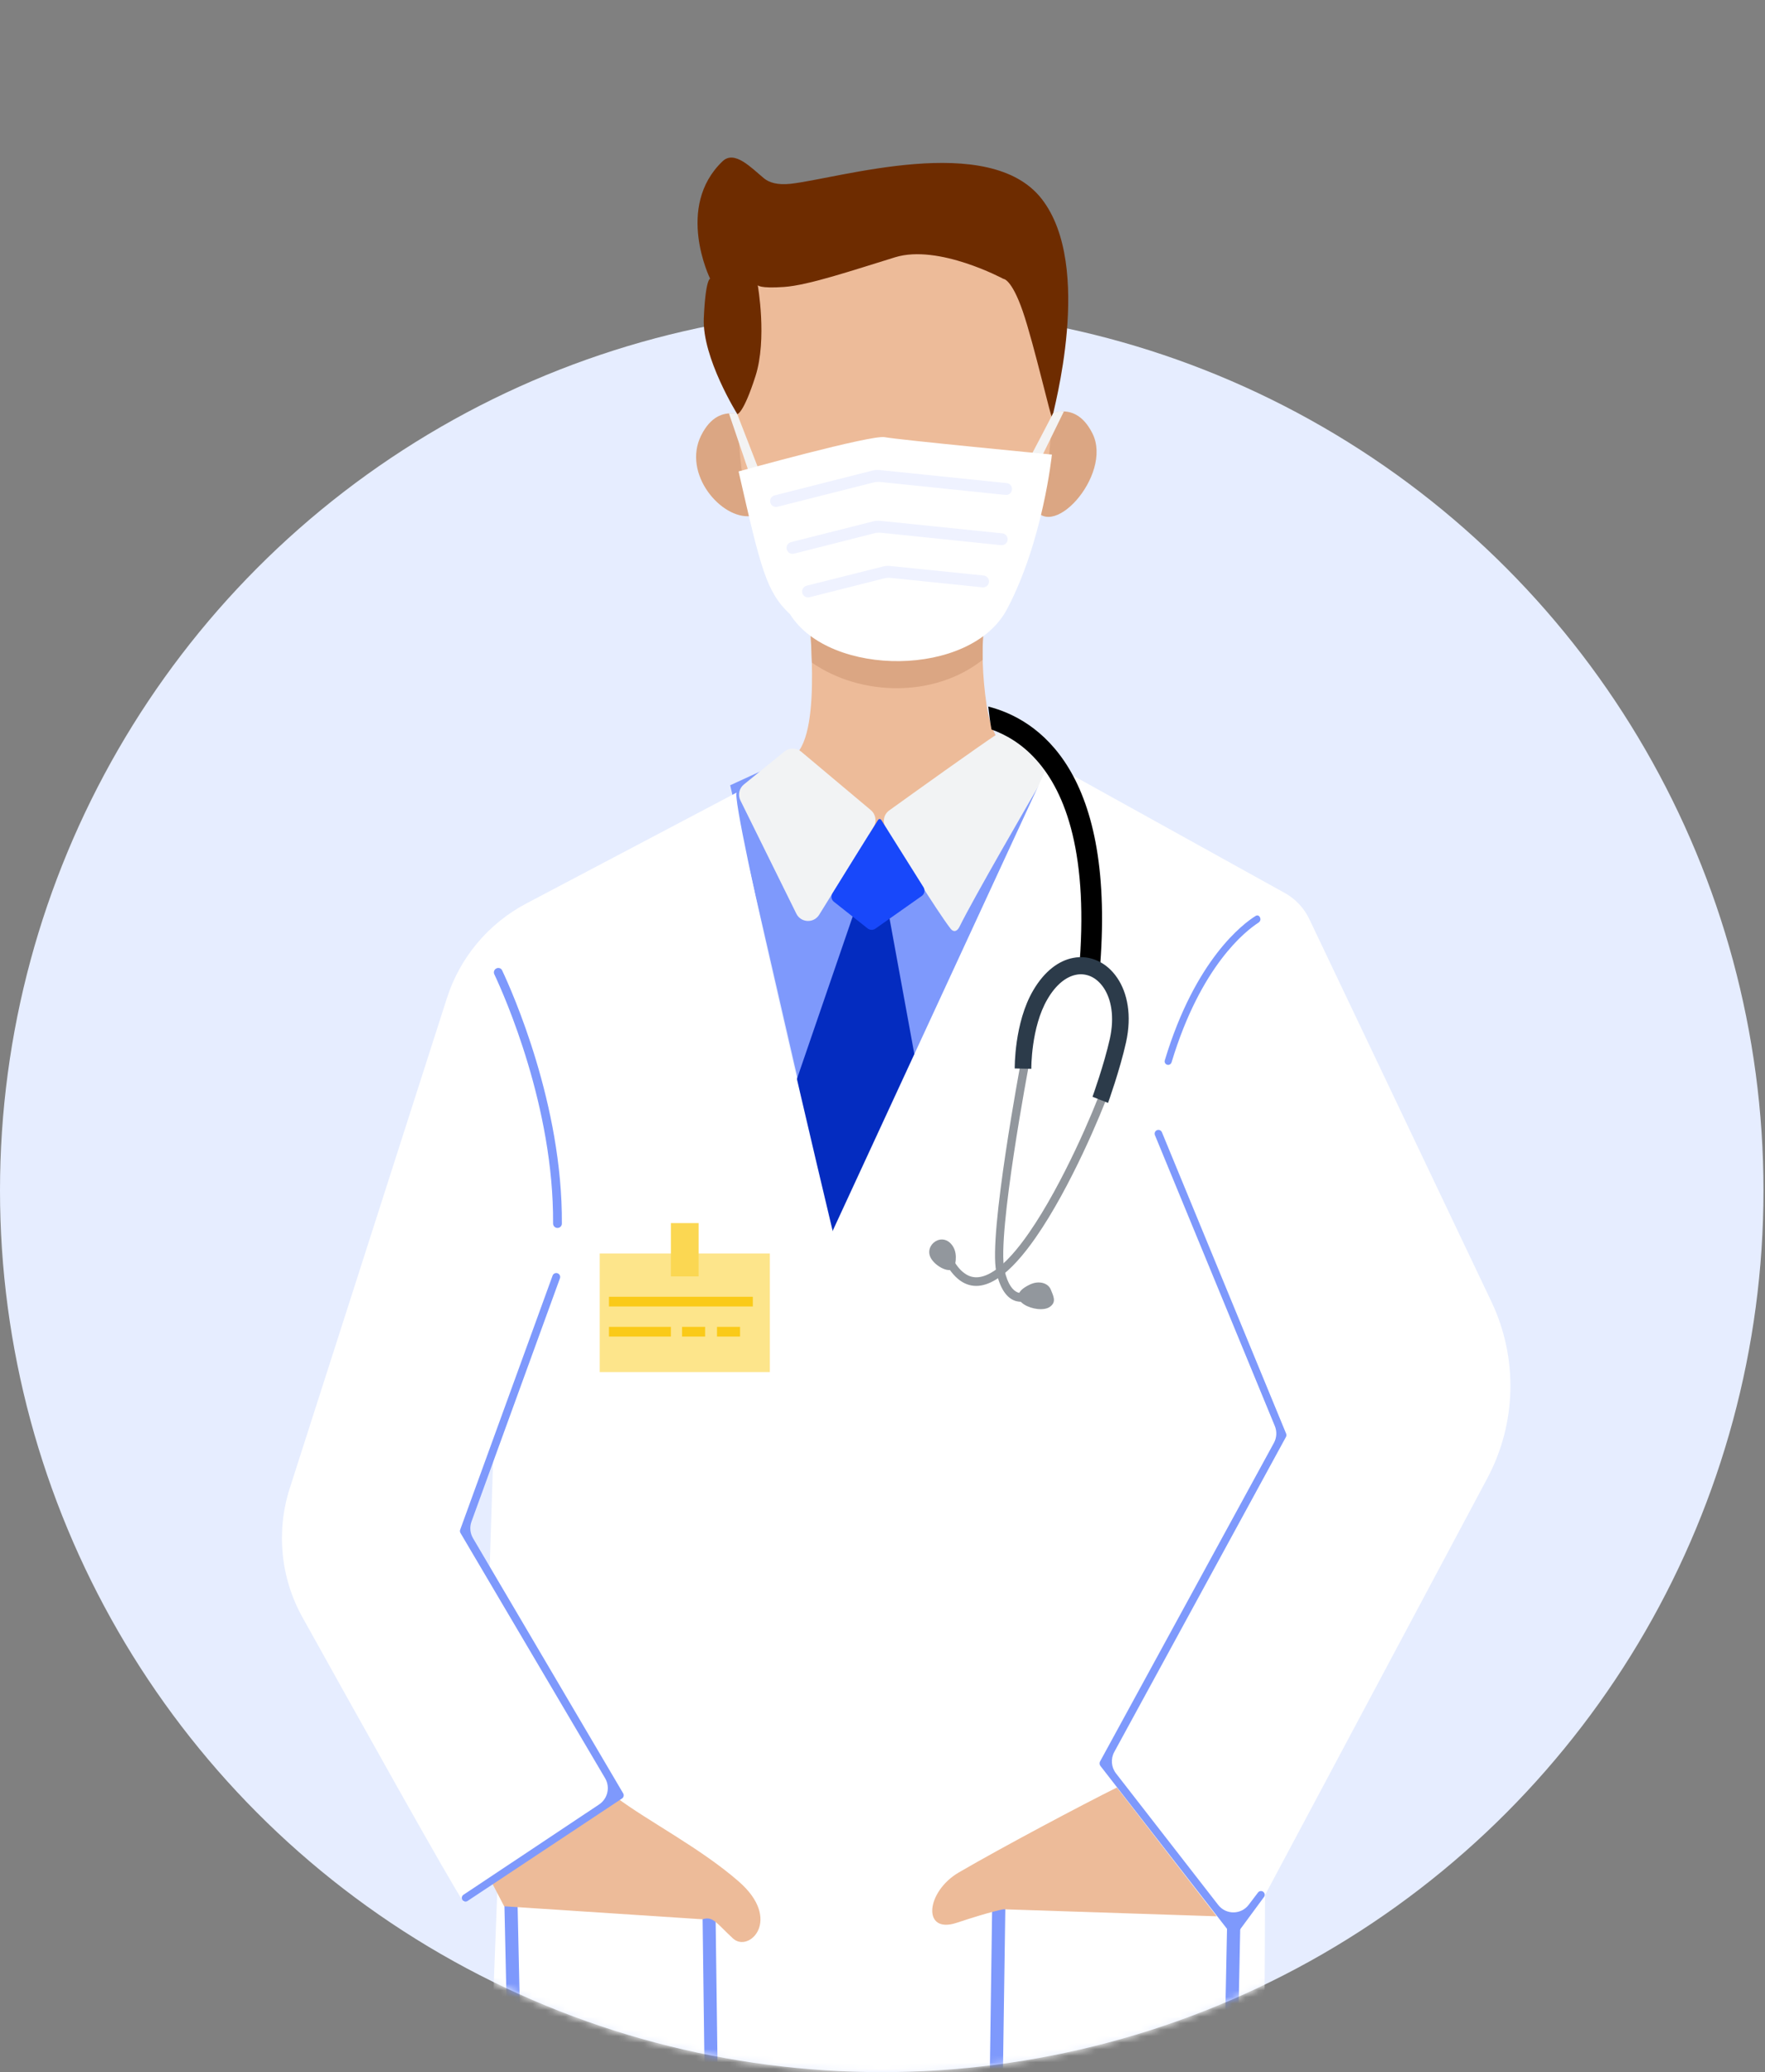 <svg fill="none" height="317" viewBox="0 0 270 317" width="270" xmlns="http://www.w3.org/2000/svg" xmlns:xlink="http://www.w3.org/1999/xlink"><rect x="0" y="0" width="270" height="317" fill="#808080" stroke="none"/><mask id="a" height="317" maskUnits="userSpaceOnUse" width="270" x="0" y="0"><path d="m269.768 182.116c0 74.494-60.39 134.884-134.884 134.884-74.494 0-134.884-60.39-134.884-134.884s60.39-182.116 134.884-182.116c74.494 0 134.884 107.622 134.884 182.116z" fill="#7e99fc"/></mask><circle cx="134.884" cy="182.116" fill="#e6edff" r="134.884"/><g mask="url(#a)"><g clip-rule="evenodd" fill-rule="evenodd"><path d="m160.886 116.771-33.52 71.529-15.665-68.169 9.832-4.516 13.01 9.435 19.219-13.521z" fill="#7e99fc"/><path d="m131.049 138.437-9.416 27.425 5.182 25.334 13.104-29.669-4.22-23.09z" fill="#042cc0"/><path d="m123.872 92.659c-.457.887 2.15 19.058-2.312 22.956-4.462 3.925-7.365 3.736-5.645 4.812 13.978 8.628 30.106 13.521 43.466-4.086 0 0-6.989 1.425-8.441-8.36-1.451-9.784.081-15.322.081-15.322s-14.086 8.629-27.149 0z" fill="#edbb99"/><path d="m123.871 92.659c-.188.403.215 4.22.323 8.709 7.499 5.188 18.762 5.403 26.128-.43-.108-5.349.699-8.252.699-8.252s-14.086 8.602-27.15-.027z" fill="#dba683"/><path d="m115.001 64.301s-4.812-3.548-7.742 2.312c-2.93 5.887 3.092 12.876 7.607 12.338 4.49-.538.35-14.542.135-14.65z" fill="#dba683"/><path d="m159.381 64.005s4.811-3.548 7.741 2.312c3.199 6.398-6.72 17.257-9.193 10.752-.806-2.177.188-6.263 1.452-13.064z" fill="#dba683"/><path d="m117.474 87.364c-5.699-15.913-3.79-19.596-5.591-34.353-2.85-23.359 52.954-23.359 50.105 0-1.801 14.784-.565 20.644-5.78 34.353-6.666 17.58-33.089 15.752-38.734 0z" fill="#edbb99"/></g><path d="m110.534 24.671c1.831-1.75 4.374.99 6.326 2.602.814.672 2.09 1.054 4.055.847 7.392-.806 30.401-8.01 38.439 2.312 8.037 10.322 1.666 32.714 1.613 33.466-.054.753-2.796-11.317-4.516-16.29-1.721-4.973-2.957-4.946-2.957-4.946s-9.919-5.349-16.559-3.306c-6.639 2.043-13.225 4.274-16.988 4.543s-4.032-.269-4.032-.269 1.478 8.226-.35 13.924c-1.827 5.699-2.768 5.806-2.768 5.806s-5.403-8.629-5.134-14.677c.268-6.048.967-6.048.967-6.048s-5.409-10.973 1.904-17.964z" fill="#6e2c00"/><path clip-rule="evenodd" d="m154.748 112.255c-.605-.446-1.388-.499-2.014-.084-3.317 2.197-12.978 9.128-16.703 11.808-.845.608-1.077 1.751-.535 2.641 2.221 3.643 7.717 12.58 9.908 15.441.477.623 1.026.424 1.371-.281 2.103-4.283 10.441-18.693 13.211-23.462.513-.884.275-2.006-.548-2.612z" fill="#f2f3f4" fill-rule="evenodd"/><path clip-rule="evenodd" d="m120.009 114.963c.744-.605 1.813-.596 2.547.021l10.661 8.953c.761.639.938 1.74.414 2.585l-8.318 13.422c-.827 1.334-2.799 1.239-3.494-.168l-8.557-17.327c-.414-.837-.193-1.849.532-2.438z" fill="#f2f3f4" fill-rule="evenodd"/><path clip-rule="evenodd" d="m127.337 136.674c-.263.426-.162.973.23 1.283l5.154 4.076c.347.274.834.288 1.196.033l7.082-4.991c.435-.307.554-.899.271-1.349l-6.406-10.207c-.183-.292-.406-.298-.589-.007-1.172 1.863-5.501 8.832-6.938 11.162z" fill="#1848fa" fill-rule="evenodd"/><path clip-rule="evenodd" d="m112.708 121.24-32.197 16.978c-5.788 3.052-10.148 8.251-12.146 14.482l-24.04 74.983c-2.106 6.568-1.409 13.706 1.942 19.734 8.125 14.614 23.006 41.282 24.676 43.593.753-.779 5.215-3.924 5.215-3.924l-1.559 40.912h54.111l-1.344-139.725s-15.867-66.388-14.658-67.033zm-37.84 119.88.618-19.381-4.543 12.876z" fill="#fff" fill-rule="evenodd"/><path clip-rule="evenodd" d="m160.497 116.634-33.394 72.259 1.553 139.105h64.701l.162-38.09 34.008-63.771c4.478-8.396 4.707-18.418.618-27.009l-27.849-58.516c-.806-1.695-2.122-3.095-3.763-4.004z" fill="#fff" fill-rule="evenodd"/><path d="m75.947 148.147c.328-.153.712-.025.866.302 1.57 3.331 9.254 20.576 9.138 38.746-.002.372-.31.669-.682.662-.37-.008-.664-.314-.662-.685.116-17.814-7.402-34.753-8.99-38.128-.16-.34-.011-.739.329-.897z" fill="#7e99fc"/><path d="m192.731 140.315c.169.318.074.646-.228.842-1.92 1.242-8.809 6.547-13.282 21.358-.087.286-.39.457-.677.372-.285-.085-.446-.392-.36-.676 4.674-15.501 12.049-20.941 13.888-22.086.258-.161.516-.078.659.19z" fill="#7e99fc"/><path clip-rule="evenodd" d="m91.739 191.76h26.029v18.146h-26.029z" fill="#fde58b" fill-rule="evenodd"/><path clip-rule="evenodd" d="m102.631 187.112h4.244v8.152h-4.244z" fill="#fbd752" fill-rule="evenodd"/><path clip-rule="evenodd" d="m93.154 198.386h22.008v1.482h-22.008z" fill="#faca18" fill-rule="evenodd"/><path clip-rule="evenodd" d="m93.154 202.989h9.477v1.483h-9.477z" fill="#faca18" fill-rule="evenodd"/><path clip-rule="evenodd" d="m104.338 202.989h3.526v1.483h-3.526z" fill="#faca18" fill-rule="evenodd"/><path clip-rule="evenodd" d="m109.683 202.989h3.526v1.483h-3.526z" fill="#faca18" fill-rule="evenodd"/><path d="m153.789 291.871-.483 33.358h33.788l.619-30.67 2.016.161-.646 31.531-.026.994h-.995-35.778-1.021l.027-1.021.483-34.38z" fill="#7e99fc"/><path d="m109.464 292.946.376 28.601.027 1.021h-1.022l-30.025-.269-.968-.027-.027-.967-.672-30.295 2.016-.026.645 29.299 28.01.269-.35-27.579z" fill="#7e99fc"/><path clip-rule="evenodd" d="m94.303 274.99c4.838 3.628 12.822 7.714 18.709 12.848 6.72 5.86 1.559 10.968-.887 8.71-2.5-2.312-3.064-3.468-4.65-2.93l-30.349-1.989-2.016-3.871z" fill="#edbb99" fill-rule="evenodd"/><path d="m70.754 290.685c-.196-.261-.132-.632.139-.813l13.047-8.687 7.703-5.132c1.326-.883 1.73-2.648.921-4.02l-22.131-37.526c-.085-.153-.097-.336-.032-.499l.005-.011 14.124-38.847c.113-.31.454-.471.765-.36.313.112.475.457.362.77l-13.531 37.216c-.306.841-.22 1.775.234 2.546l22.965 39.022c.165.27.087.623-.176.799l-.012.008-23.615 15.666c-.25.166-.587.108-.767-.132zm106.239-117.79c.295-.118.629.023.75.317l19.001 46.108.005.012c.065.162.054.346-.032.499l-26.263 48.192c-.57 1.047-.466 2.334.266 3.276l15.637 20.127c1.186 1.527 3.497 1.513 4.664-.027l1.424-1.877c.19-.25.547-.3.798-.111.252.188.304.543.118.796l-4.116 5.588c-.223.341-.716.358-.963.034l-.005-.007-19.945-25.671-.004-.005c-.145-.194-.165-.454-.05-.667l26.598-48.741c.434-.795.485-1.743.14-2.58l-18.343-44.505c-.123-.298.021-.638.32-.758z" fill="#7e99fc"/><path clip-rule="evenodd" d="m170.859 273.457c-5.403 2.688-17.419 9.059-24.166 12.983-5.08 2.957-5.672 9.489-.349 7.715 5.349-1.774 7.15-2.07 7.15-2.07l32.633 1.076z" fill="#edbb99" fill-rule="evenodd"/><path d="m112.77 63.333 3.36 8.655-1.479.511c-1.048-3.091-2.096-6.183-3.145-9.274.645-.027 1.022.054 1.264.107z" fill="#f3f3f3"/><path d="m157.445 70.214c1.237-2.339 2.473-4.704 3.683-7.043.806-.296 1.452-.269 1.613-.215l-3.844 7.849z" fill="#f3f3f3"/><path clip-rule="evenodd" d="m112.985 72.122s20.294-5.645 22.364-5.242c2.043.403 25.564 2.661 25.564 2.661s-1.344 13.252-6.882 23.682c-5.537 10.43-27.095 10.43-33.17.753-3.629-3.414-4.463-6.881-7.876-21.854z" fill="#fff" fill-rule="evenodd"/><path clip-rule="evenodd" d="m154.805 74.945c.076-.513-.291-.986-.806-1.039l-19.465-1.999c-.349-.036-.703-.01-1.044.076l-15.004 3.806c-.493.125-.784.636-.639 1.125.137.461.614.732 1.08.614l14.698-3.717c.34-.086.694-.112 1.044-.076l19.143 1.98c.484.05.921-.289.993-.77z" fill="#eff2ff" fill-rule="evenodd"/><path clip-rule="evenodd" d="m154.133 82.633c.076-.513-.291-.986-.807-1.039l-18.686-1.918c-.349-.036-.701-.01-1.041.076l-12.587 3.183c-.506.128-.802.654-.649 1.153.143.465.626.736 1.097.616l12.297-3.123c.342-.087.697-.113 1.048-.076l18.335 1.899c.483.05.921-.289.993-.77z" fill="#eff2ff" fill-rule="evenodd"/><path clip-rule="evenodd" d="m151.283 89.085c.077-.513-.291-.986-.807-1.039l-14.333-1.463c-.347-.035-.698-.01-1.036.075l-11.718 2.947c-.5.126-.795.642-.651 1.137.138.469.622.746 1.096.626l11.404-2.881c.34-.086.693-.112 1.042-.076l14.011 1.443c.483.05.921-.289.992-.77z" fill="#eff2ff" fill-rule="evenodd"/><path d="m151.182 108.089c7.502 1.924 19.778 9.765 17.003 40.961l-3.151-.288c1.599-17.968-1.999-27.469-6.491-32.496v-.024h-.023c-2.234-2.501-4.704-3.872-6.844-4.642-.188-.986-.353-2.213-.494-3.511z" fill="#000"/><path d="m157.438 162.712c-.024.072-4.962 26.194-3.786 31.557 1.034 4.667 3.316 3.416 3.316 3.392l.54 1.179s-3.715 2.02-5.103-4.306c-1.223-5.628 3.763-32.014 3.763-32.086z" fill="#92979d"/><path d="m169.596 167.186c-1.035 2.886-5.785 14.432-11.171 22.152-1.857 2.67-3.809 4.907-5.714 6.182-2.046 1.371-4.069 1.684-5.903.337-.87-.65-1.693-1.66-2.422-3.103l1.128-.601c.635 1.274 1.317 2.14 2.047 2.645 1.34.987 2.869.698 4.491-.36 1.764-1.179 3.598-3.296 5.362-5.845 5.268-7.601 9.995-18.978 11.006-21.84z" fill="#92979d"/><path clip-rule="evenodd" d="m157.47 196.549c1.467-.732 2.877-.253 3.272.731s.903 1.892-.112 2.624c-1.806 1.337-7.731-1.135-3.16-3.355z" fill="#92979d" fill-rule="evenodd"/><path clip-rule="evenodd" d="m145.961 193.957s.706-1.925-.211-3.32c-1.529-2.333-4.492-.192-3.34 1.852.776 1.347 2.963 2.382 3.551 1.468z" fill="#92979d" fill-rule="evenodd"/><path d="m155.227 163.458c0-.024-.094-6.999 2.846-11.978 1.74-2.959 3.927-4.522 6.067-4.931 1.317-.264 2.611-.096 3.81.457 1.153.529 2.164 1.419 2.963 2.598 1.553 2.285 2.258 5.724 1.341 9.861-.941 4.234-2.752 9.261-2.752 9.261l-2.375-.938c0-.024 1.764-4.883 2.658-8.9.729-3.343.211-6.061-.965-7.793-.541-.794-1.199-1.371-1.928-1.708-.706-.312-1.482-.433-2.281-.264-1.482.288-3.057 1.467-4.374 3.728-2.54 4.329-2.47 10.655-2.47 10.655z" fill="#2c3b4a"/></g></svg>